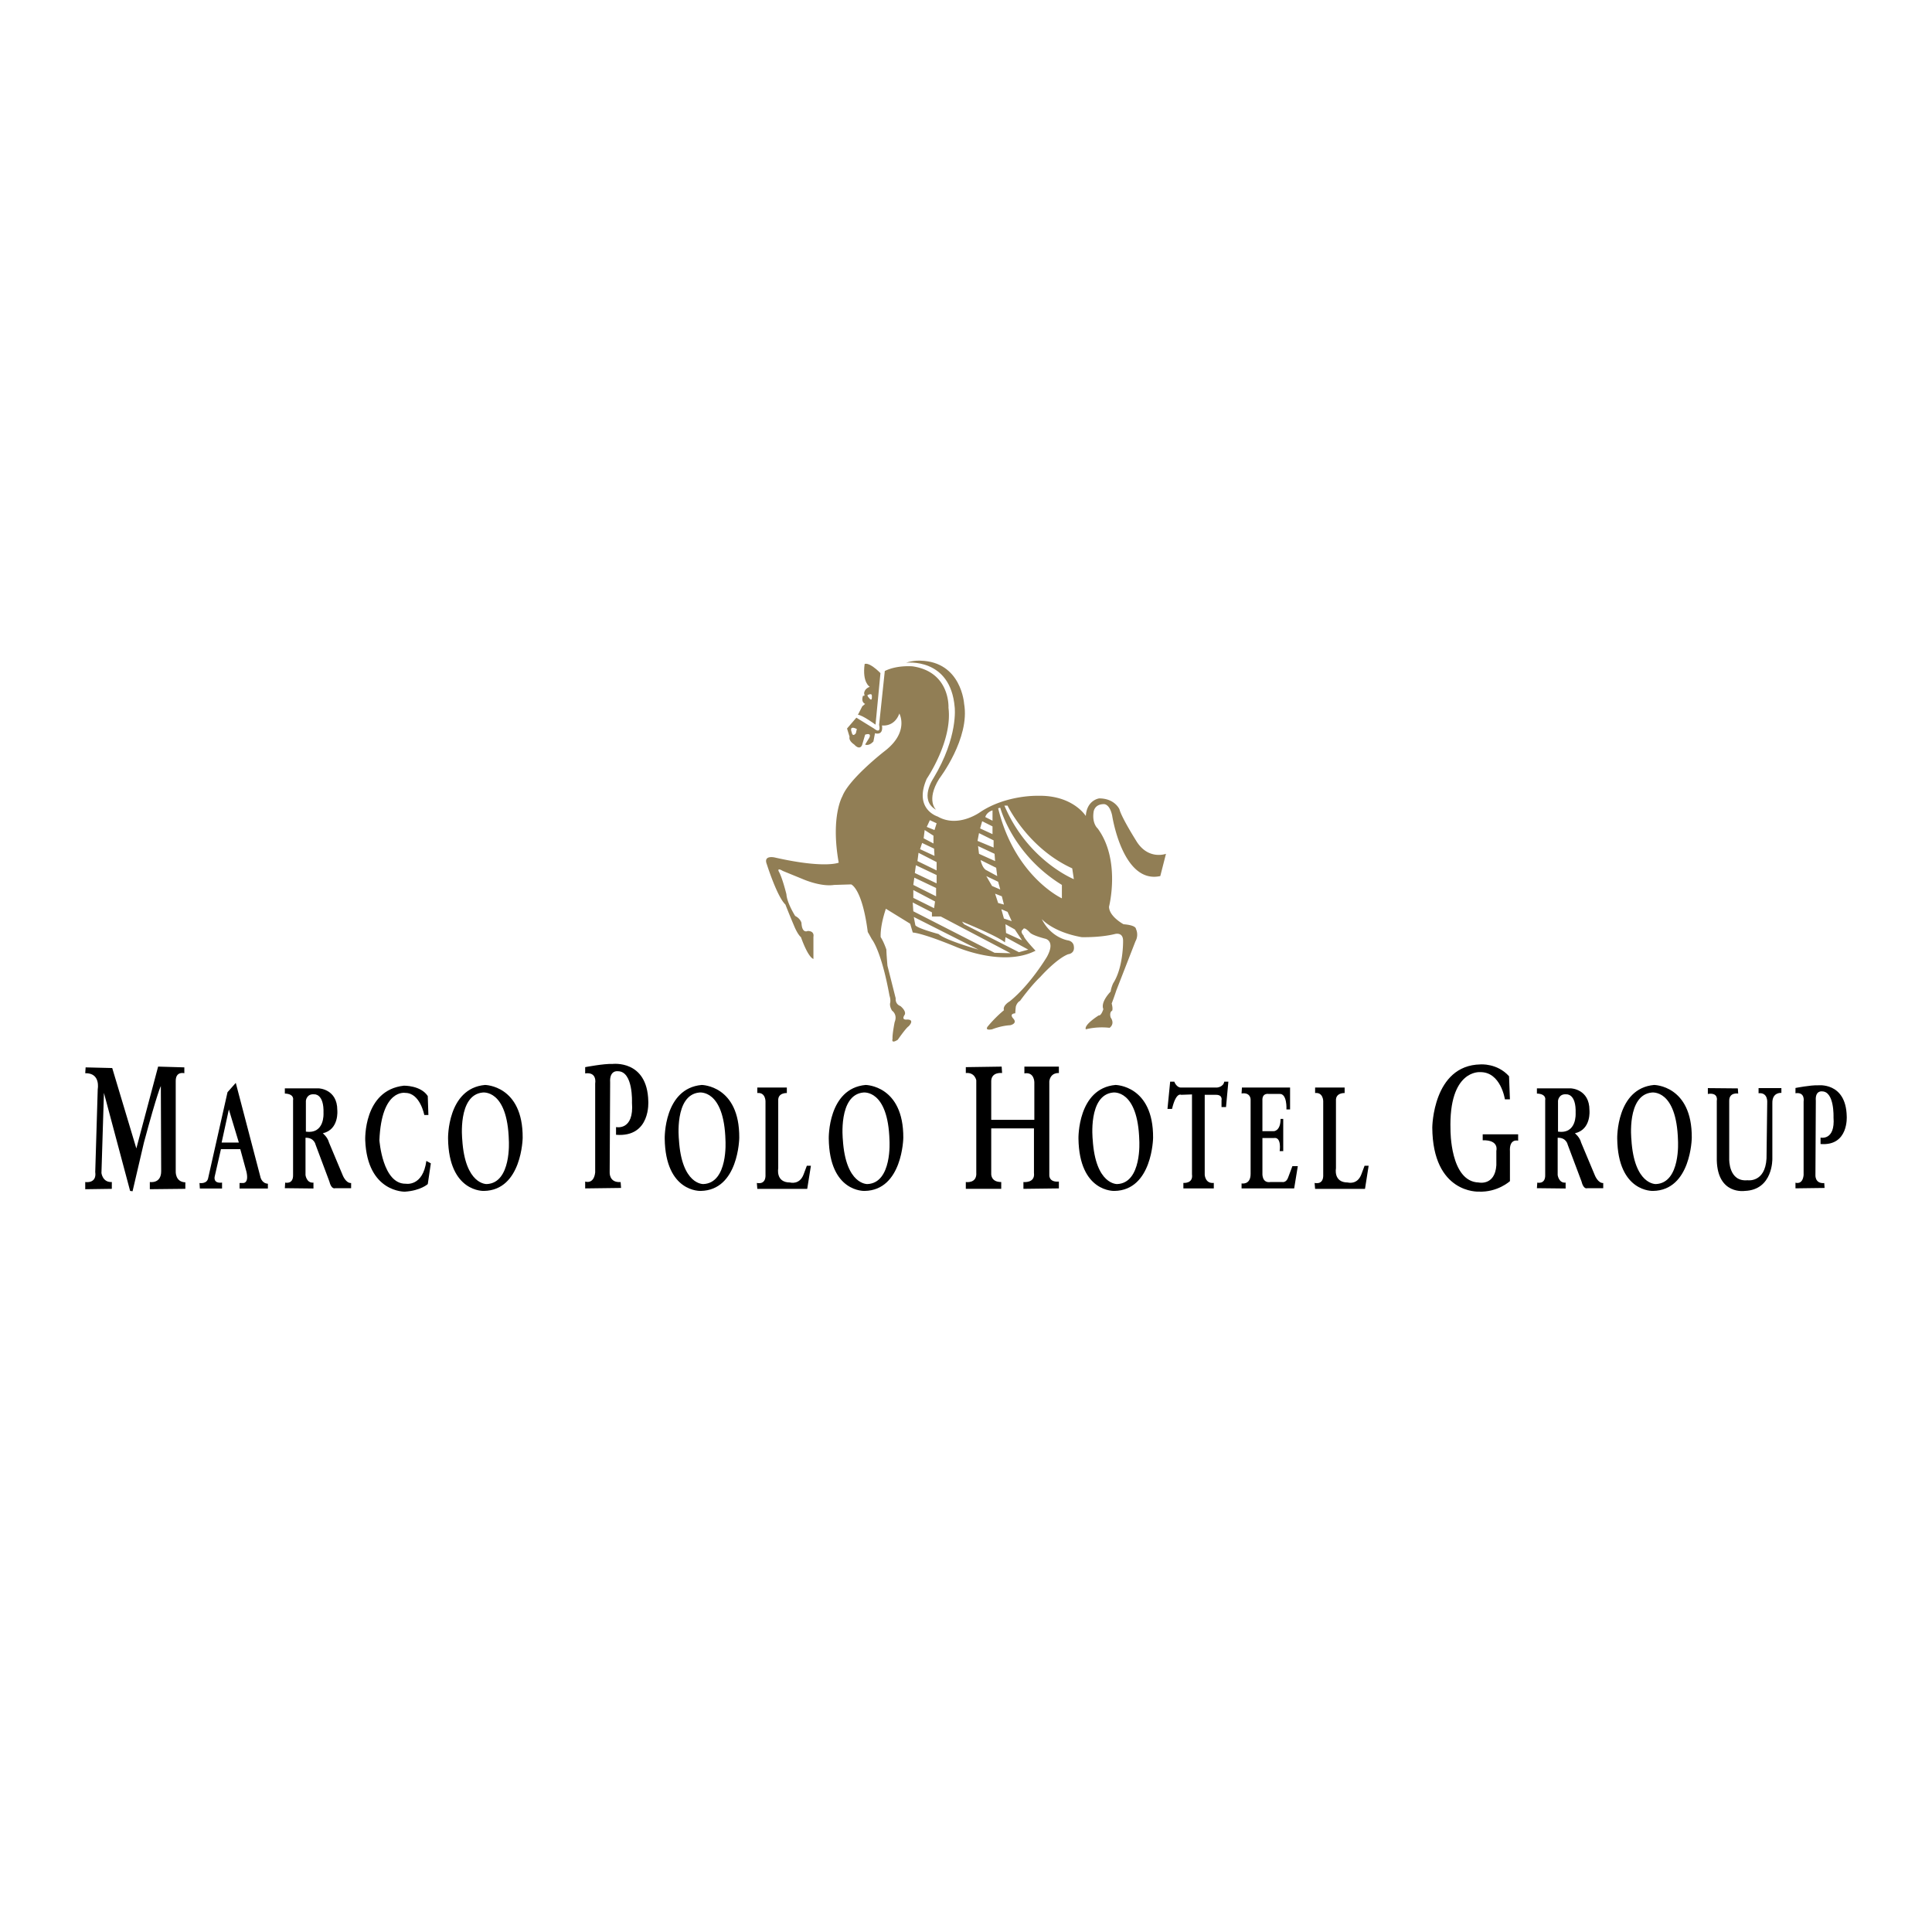 <svg xmlns="http://www.w3.org/2000/svg" width="2500" height="2500" viewBox="0 0 192.756 192.756"><g fill-rule="evenodd" clip-rule="evenodd"><path fill="#fff" d="M0 0h192.756v192.756H0V0z"/><path d="M11.158 118.611l-2.654.038v-.717s1.169.201.998-1.007l.249-8.265s.31-1.623-1.247-1.585l.038-.582 2.655.066 2.406 8.021 2.172-8.165 2.616.077v.582s-.893-.243-.859.831v8.951s-.072 1.074.959 1.104v.649l-3.543.038v-.717s1.132.201 1.132-1.074l-.033-8.503s-.306.506-1.687 5.64l-1.135 4.859-.244-.033-2.612-9.783-.248 7.998s.109.953 1.035.896v.681h.002zM19.939 118.577l-.034-.548s.76.138.869-.516l1.925-8.543.825-.93 2.444 9.333s.105.688.759.727v.477h-2.826v-.548h.282s.683.138.41-1.104l-.62-2.272h-1.929l-.621 2.721s-.206.727.731.615v.588h-2.215zm2.172-4.582h1.719l-.997-3.306-.722 3.306zM42.331 111.244s-.415-2.206-1.895-2.206c0 0-2.374-.449-2.583 4.723 0 0 .31 4.406 2.65 4.34 0 0 1.69.305 2.034-2.277l.448.243-.305 2.067s-.697.654-2.283.759c0 0-3.752.101-3.958-5.132 0 0-.206-4.994 3.857-5.443 0 0 1.687-.038 2.383 1.036l.062 1.891h-.41v-.001zM28.418 118.545l.034-.556s.826.212.788-.791v-7.435s.172-.621-.821-.659v-.516h3.405s1.829.072 1.829 2.169c0 0 .205 1.934-1.447 2.31 0 0 .481.378.62.928l1.375 3.279s.311.787.831.755v.516h-1.585c0 .004-.382.176-.592-.688l-1.371-3.658s-.138-.716-1.003-.683v3.72s.1.825.793.753v.588l-2.856-.032zm3.858-7.473c.066-2-.931-1.891-.931-1.891-.765-.071-.827.645-.827.645v3.075c1.891.272 1.758-1.829 1.758-1.829zM153.338 118.545l.037-.556s.828.212.789-.791v-7.435s.176-.621-.826-.659v-.516h3.414s1.828.072 1.828 2.169c0 0 .205 1.934-1.451 2.31 0 0 .486.378.621.928l1.375 3.279s.314.787.83.755v.516h-1.59c0 .004-.371.176-.582-.688l-1.375-3.658s-.133-.716-.998-.683v3.72s.105.825.793.753v.588l-2.865-.032zm3.863-7.473c.07-2-.926-1.891-.926-1.891-.766-.071-.832.645-.832.645v3.075c1.895.272 1.758-1.829 1.758-1.829zM48.152 109.001c0 .004 2.482-.378 2.616 4.793 0 0 .271 4.235-2.206 4.34 0 0-2.163.1-2.444-4.445 0-.001-.478-4.441 2.034-4.688zm-3.449 4.588c.072 5.399 3.581 5.229 3.581 5.229 3.791-.062 3.863-5.301 3.863-5.301.034-5.237-3.757-5.271-3.757-5.271-3.782.343-3.687 5.343-3.687 5.343zM69.765 109.001c0 .004 2.482-.378 2.616 4.793 0 0 .278 4.235-2.206 4.34 0 0-2.167.1-2.44-4.445 0-.001-.485-4.441 2.03-4.688zm-3.447 4.588c.072 5.399 3.59 5.229 3.59 5.229 3.791-.062 3.848-5.301 3.848-5.301.038-5.237-3.748-5.271-3.748-5.271-3.79.343-3.69 5.343-3.69 5.343zM86.123 109.001c0 .004 2.482-.378 2.622 4.793 0 0 .276 4.235-2.202 4.34 0 0-2.172.1-2.454-4.445-.001-.001-.473-4.441 2.034-4.688zm-3.438 4.588c.066 5.399 3.581 5.229 3.581 5.229 3.781-.062 3.857-5.301 3.857-5.301.028-5.237-3.757-5.271-3.757-5.271-3.786.343-3.681 5.343-3.681 5.343zM111.049 109.001c0 .004 2.479-.378 2.619 4.793 0 0 .271 4.235-2.203 4.34 0 0-2.166.1-2.447-4.445 0-.001-.485-4.441 2.031-4.688zm-3.451 4.588c.076 5.399 3.592 5.229 3.592 5.229 3.785-.062 3.854-5.301 3.854-5.301.037-5.237-3.75-5.271-3.75-5.271-3.792.343-3.696 5.343-3.696 5.343zM164.797 109.001c0 .004 2.479-.378 2.617 4.793 0 0 .277 4.235-2.207 4.34 0 0-2.168.1-2.443-4.445 0-.001-.483-4.441 2.033-4.688zm-3.447 4.588c.066 5.399 3.576 5.229 3.576 5.229 3.797-.062 3.863-5.301 3.863-5.301.037-5.237-3.758-5.271-3.758-5.271-3.781.343-3.681 5.343-3.681 5.343zM58.383 118.567v-.682s.859.315.998-.907v-8.881s.229-1.179-.998-1.003v-.625s1.9-.363 2.72-.319c0 0 3.481-.449 3.577 3.714 0 0 .272 3.634-3.218 3.353v-.769s1.815.41 1.59-2.45c0 0 .138-3.122-1.409-3.122 0 0-.854-.14-.769 1.126l-.047 8.938s-.086 1.08 1.094.993l.042.588-3.58.046zM179.135 118.559v-.563s.701.263.811-.75v-7.348s.182-.974-.811-.825v-.526s1.547-.301 2.211-.263c0 0 2.826-.372 2.902 3.081 0 0 .219 2.997-2.611 2.773v-.64s1.475.338 1.293-2.024c0 0 .105-2.588-1.15-2.588 0 0-.697-.109-.615.936l-.039 7.391s-.08.898.879.821l.033.487-2.903.038zM75.557 109.052v-.548h2.946v.548s-.908-.051-.859.765v6.757s-.272 1.403 1.179 1.403c0 0 .95.276 1.356-.816l.32-.855h.406l-.368 2.307h-4.979l-.047-.592s.82.233.863-.674v-7.481c-.001-.002-.001-.904-.817-.814zM131.209 109.052v-.548h2.945v.548s-.912-.051-.865.765v6.757s-.271 1.403 1.176 1.403c0 0 .949.276 1.359-.816l.32-.855h.406l-.363 2.307h-4.979l-.049-.592s.816.233.859-.674v-7.481c.002-.002.002-.904-.809-.814zM96.36 118.611v-.679s1.13.182 1.044-.954v-9.196s-.139-.815-1.044-.725v-.588l3.576-.053.043.641s-1.037-.139-1.084.769v3.9h4.301v-3.757s0-1.051-.992-.875v-.678h3.441v.641s-.814-.091-.955.815v9.339s-.084.765.955.674v.682l-3.537.044v-.679s1.184.139 1.051-.912v-4.44h-4.264v4.493s-.09.859.998.859v.679H96.36zM116.479 110.638l.268-2.721h.412s.223.635.725.587h3.537s.631-.043.723-.587h.41l-.234 2.534h-.449v-.672s.139-.55-.545-.55h-1.131v7.982s.043.902.906.808v.548h-3.035v-.548s.998.095.859-.859v-7.969l-1.084.038s-.502-.311-.908 1.408h-.454v.001zM123.908 108.504h4.803v2.182h-.363s.092-1.634-.721-1.543h-1.041s-.684-.142-.635.674v3.042h1.133s.678 0 .678-1.223h.266v3.213h-.357s.229-1.451-.586-1.308h-1.133v3.479s-.096 1.051.811.912h1.182s.404.087.59-.5l.406-1.084h.541l-.363 2.219h-5.248v-.496s.902.182.902-.95v-7.438s0-.721-.902-.588l.037-.591zM150.645 109.683h-.5s-.406-2.764-2.488-2.716c0 0-3.127-.272-2.941 5.753 0 0-.047 5.166 2.807 5.257 0 0 1.629.362 1.768-1.719v-1.452s.311-1.083-1.361-1.041v-.592h3.535v.635s-.908-.267-.818 1.094v2.941s-1.223 1.131-3.123 1.046c0 0-4.578.223-4.625-6.394 0 0 .047-6.212 4.807-6.298 0 0 1.666-.144 2.852 1.18l.087 2.306zM170.393 109.143v-.582l2.992.028.035.516s-.928-.166-.895.76v5.787s-.07 2.281 1.83 2.101c0 0 1.752.277 1.891-2.169l.07-5.575s.102-1.037-.863-.936v-.512h2.277v.478s-.93-.1-.902 1.031v5.548s.072 3.1-2.75 3.2c0 0-2.693.419-2.793-3.032v-5.959c0-.001.205-.856-.892-.684z"/><path d="M79.911 93.501c-.31-.251-.62-.979-.62-.979-.574-1.347-.931-2.276-.931-2.276-.827-.769-1.858-4.03-1.858-4.03-.363-.926.774-.669.774-.669 5.013 1.137 6.403.521 6.403.521-.821-4.603.363-6.618.363-6.618.672-1.756 4.187-4.487 4.187-4.487 2.53-1.919 1.499-3.776 1.499-3.776-.51 1.394-1.732 1.188-1.732 1.188.153 1.079-.697.778-.697.778l-.158.821c-.467.51-.826.31-.826.31l.416-.678c.257-.563-.416-.306-.416-.306l-.306 1.037c-.263.568-.779-.053-.779-.053-.62-.416-.467-.773-.467-.773l-.253-.827.93-1.083 1.753 1.083c.778.616.516-.362.516-.362l.568-5.376c1.241-.616 2.788-.463 2.788-.463 3.771.563 3.566 4.135 3.566 4.135.411 3.309-2.167 7.076-2.167 7.076-1.341 3.046 1.088 3.772 1.088 3.772 2.068 1.188 4.285-.469 4.285-.469 2.582-1.694 5.684-1.6 5.684-1.6 3.516-.094 4.811 2.016 4.811 2.016.1-1.6 1.334-1.757 1.334-1.757 1.553 0 2.021 1.084 2.021 1.084.209.826 1.646 3.104 1.646 3.104 1.193 2.02 2.998 1.341 2.998 1.341l-.568 2.221c-3.771.83-4.803-6.045-4.803-6.045-.258-1.188-.826-1.132-.826-1.132-.988 0-1.031.821-1.031.821-.152 1.137.412 1.604.412 1.604 2.324 3.152 1.135 7.806 1.135 7.806 0 .979 1.447 1.753 1.447 1.753 1.289.101 1.236.463 1.236.463a1.371 1.371 0 0 1-.049 1.241l-1.912 4.909a26.992 26.992 0 0 1-.459 1.294c.148.562.047.716.047.716-.311.162-.152.674-.152.674.467.678-.105 1.035-.105 1.035-1.346-.153-2.371.153-2.371.153-.207-.463 1.287-1.391 1.287-1.391.26.053.463-.625.463-.625-.309-.72.727-1.751.727-1.751.053-.416.254-.831.254-.831 1.035-1.605.988-4.235.988-4.235 0-.927-.832-.674-.832-.674-1.494.368-3.303.31-3.303.31-2.9-.516-3.979-1.81-3.979-1.81.926 1.868 2.584 2.125 2.584 2.125.619.1.619.621.619.621.102.716-.576.769-.576.769-1.186.468-2.783 2.272-2.783 2.272-.932.878-2.012 2.378-2.012 2.378-.314.157-.42.572-.42.572-.053.463-.053.669-.053.669-.668.053-.203.521-.203.521.467.516-.307.669-.307.669-.936.051-1.809.41-1.809.41-.879.156-.369-.359-.369-.359a12.502 12.502 0 0 1 1.557-1.551c-.156-.468.568-.878.568-.878 2.062-1.653 3.719-4.446 3.719-4.446.879-1.599-.156-1.804-.156-1.804-1.395-.363-1.543-.621-1.543-.621-.625-.668-.678-.31-.678-.31-.363.21.053.616.053.616 0 .262 1.188 1.509 1.188 1.509-3.307 1.694-8.01-.416-8.01-.416-3.409-1.399-4.24-1.399-4.24-1.399l-.257-.878-2.425-1.494c-.621 1.857-.516 2.835-.516 2.835.31.464.567 1.243.567 1.243 0 .41.106 1.604.106 1.604l.821 3.251c-.047.627.472.774.472.774.669.572.416.884.416.884-.368.566.253.463.253.463.825 0 .153.672.153.672-.259.153-1.084 1.343-1.084 1.343-.716.463-.521-.105-.521-.105-.047-.362.206-1.647.206-1.647.315-.777-.253-1.146-.253-1.146-.257-.406-.205-.716-.205-.716.1-.363-.053-.778-.053-.778-.827-4.545-1.758-5.629-1.758-5.629-.313-.569-.41-.727-.41-.727-.568-4.392-1.662-4.75-1.662-4.75l-1.699.053c-1.343.206-3.099-.572-3.099-.572l-2.019-.826c-.616-.364-.402.051-.402.051.359.621.765 2.278.765 2.278.053.875.873 2.163.873 2.163.526.263.626.684.626.684.057 1.126.62.816.62.816.721 0 .574.572.574.572v2.221c-.576-.213-1.244-2.176-1.244-2.176zm5.061-20.458c.104.563.416.11.416.11l.1-.416c-.827-.415-.516.306-.516.306zm7.801 8.786l-.31.672.772.312.211-.674-.673-.31zm-.62 1.809l.979.516v-.778l-.878-.563-.101.825zm-.359 1.084l1.441.668-.042-.722L92 84.101l-.206.621zm-.152.362l-.106.826 1.911.932v-.831l-1.805-.927zm-.369 2.016l2.174 1.032v-.827l-2.068-.982-.106.777zm-.151 1.188l2.272 1.137v-.831l-2.172-1.031-.1.725zm0 1.294l2.072 1.027.095-.669-2.167-1.14v.782zm0 1.337l8.106 4.14 1.604.047-6.975-3.668h-.878v-.414l-1.915-.983.058.878zm.204 1.394c.21.315 2.321.878 2.321.878.678.625 3.976 1.553 3.976 1.553l-6.454-3.257.157.826zm4.862-.1l5.47 2.788.932-.257-2.273-1.243-.053.521c-.824-.678-4.287-2.072-4.287-2.072l.211.263zm4.185.874l1.596.729-.721-1.088-.932-.516.057.875zm-.209-1.442l.777.259-.418-.927-.617-.263.258.931zm-1.861-10.126l.721.363V80.85c-.622.2-.721.669-.721.669zm-.516 1.135l1.236.569v-.773l-1.031-.516-.205.72zm-.258 1.242l1.604.667v-.72l-1.457-.722-.147.775zm.147 1.289l1.605.725-.053-.725-1.646-.773.094.773zm.779 1.657l1.037.564-.102-.827-1.555-.772c.21.93.62 1.035.62 1.035zm.522 1.552l.82.354-.211-.774-1.184-.567.575.987zm.609 1.7l.578.153-.209-.822-.674-.262.305.931zm6.359-.465v-1.341c-4.955-3.05-6.148-7.701-6.148-7.701l-.211.053c1.662 6.817 6.359 8.989 6.359 8.989zm1.194-1.913l-.162-1.079c-4.436-2.016-6.453-6.259-6.453-6.259h-.312c2.329 5.485 6.927 7.338 6.927 7.338z" fill="#917e55"/><path d="M93.395 80.793s-1.037-.927.31-3.099c0 0 3.1-4.029 2.483-7.491 0 .004-.264-4.182-4.35-4.288 0 0-.668-.053-1.443.206 0 0 4.44-.568 4.856 4.45 0 0 .368 2.941-2.12 7.07.001 0-1.489 2.172.264 3.152zM86.266 66.25c-.258 1.857.51 2.272.51 2.272-.587.209-.562.674-.562.674.125.338-.105.205-.105.205-.257.668.206.827.206.827l-.282.233-.439.855c.416 0 1.758.984 1.758.984l.491-5.143c-1.19-1.189-1.577-.907-1.577-.907zm.539 3.499s-.357-.358-.229-.411c0 0 .44-.232.41.1 0 0 .053.521-.181.311z" fill="#917e55"/></g></svg>
